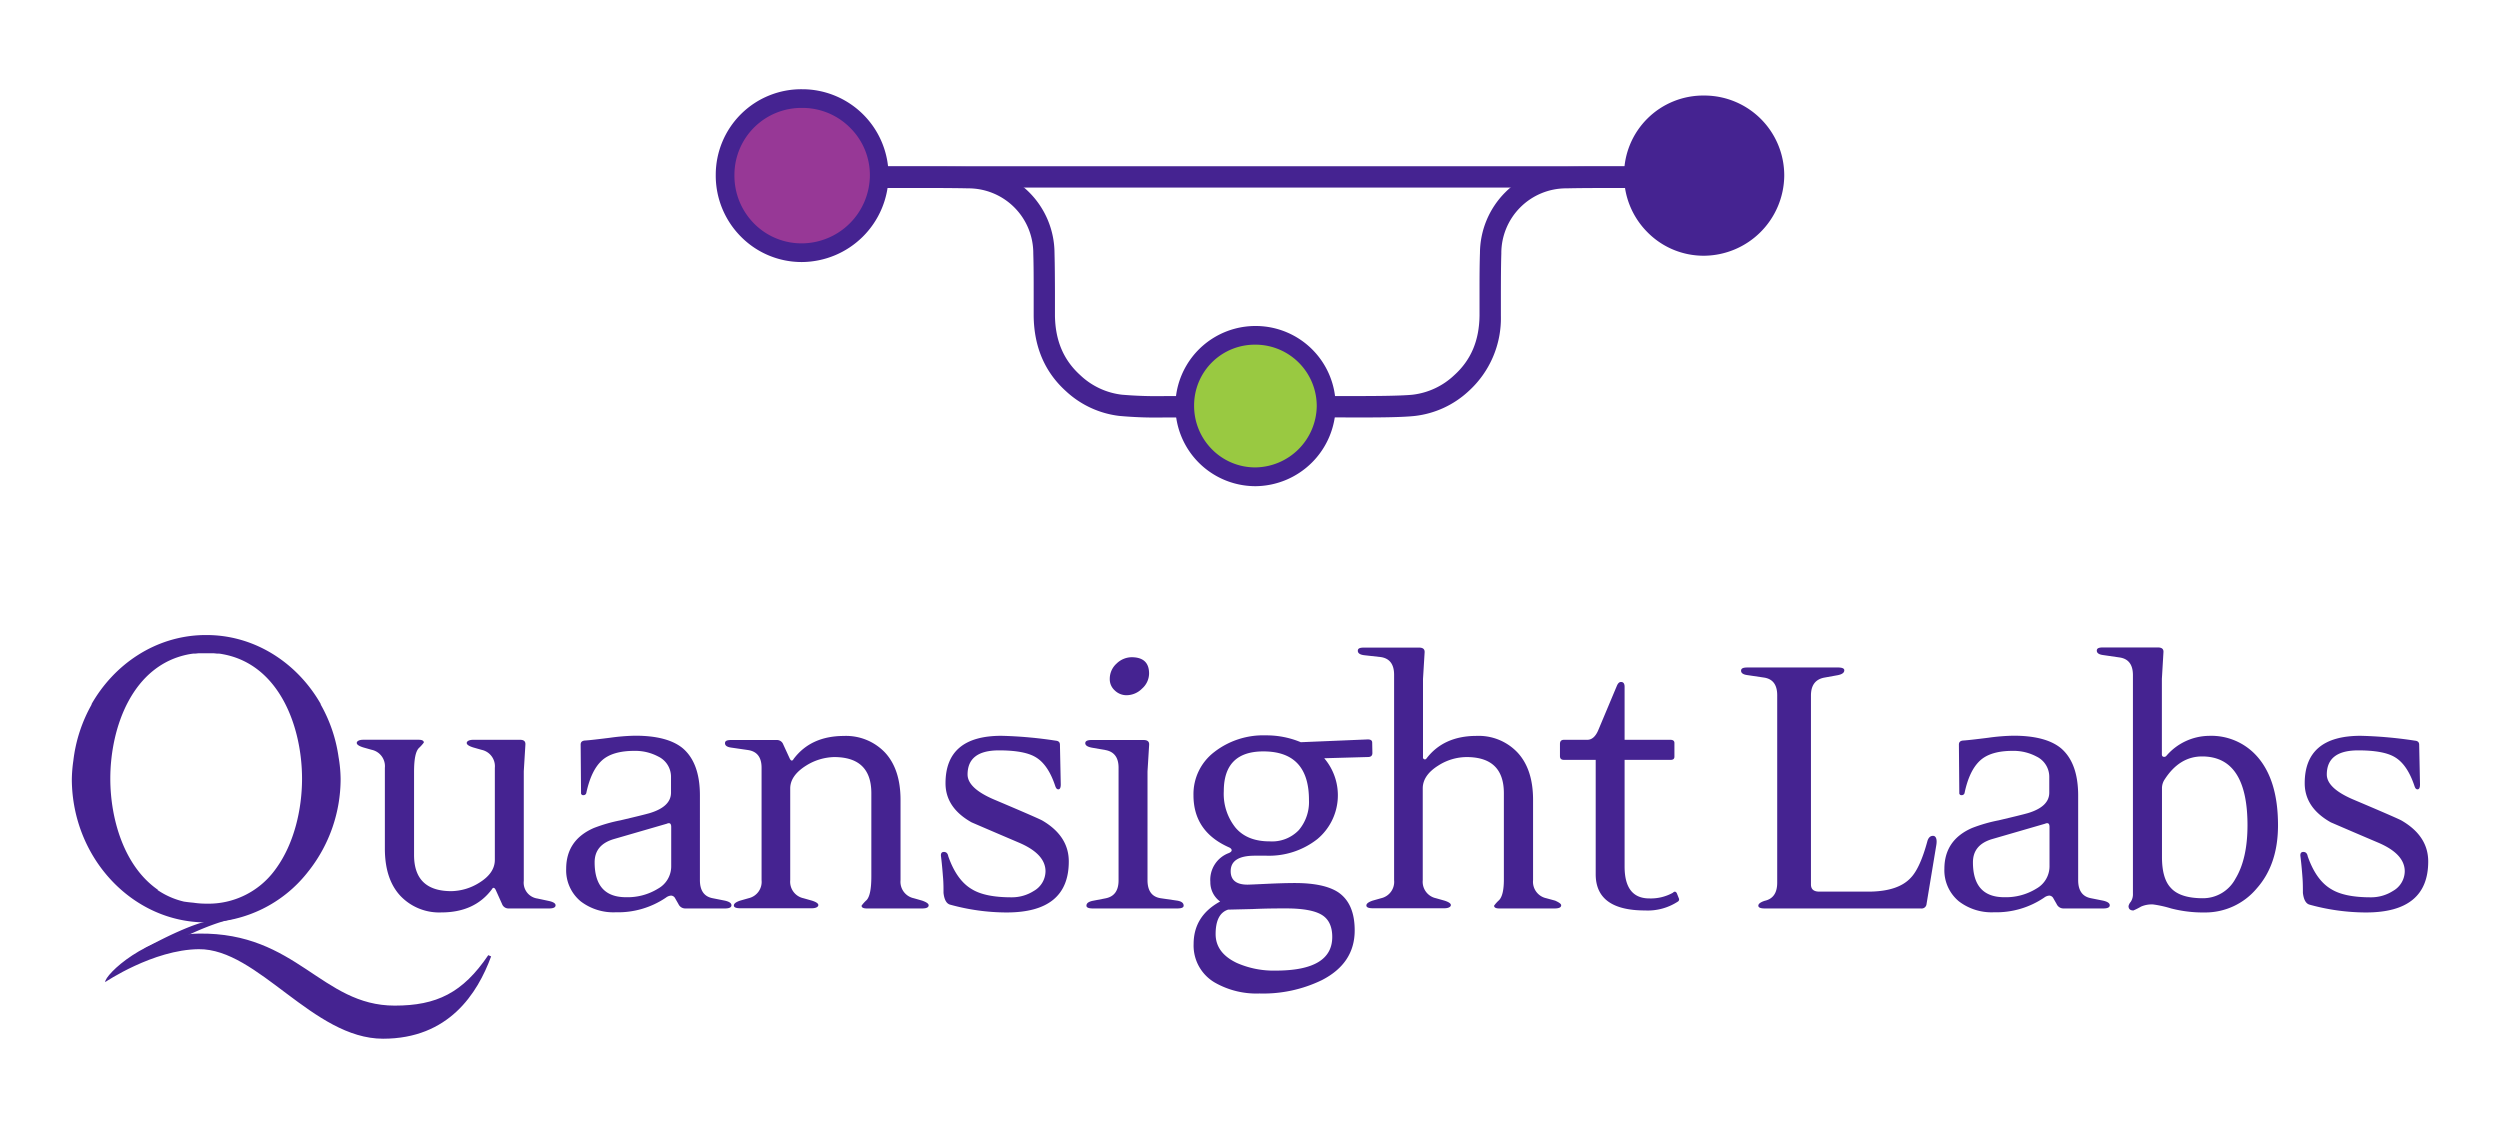 <svg id="Layer_1" data-name="Layer 1" xmlns="http://www.w3.org/2000/svg" viewBox="0 0 511.28 230.68"><defs><style>.cls-1{fill:#452391;}.cls-2{fill:#99c941;}.cls-3{fill:#973896;}</style></defs><path class="cls-1" d="M41.94,188.52c-2.37.51-7.48,2.71-12.51,5.54h3.46c5-2.71,10-5,14.08-6a15,15,0,0,0,1.62-.46Z"/><path class="cls-1" d="M21.51,200.85s9.82-6.64,19.13-6.73C52.76,194,64,212.43,78.34,212.43c13.42,0,19.3-9.22,22.1-16.83l-.58-.26c-5.22,7.72-10.57,10.32-19.14,10.32-15,0-20-15-40.06-14.73C30.05,191.06,21.41,199.35,21.51,200.85Z"/><path class="cls-1" d="M62.94,178.35c.13-.15.25-.31.37-.46a30.46,30.46,0,0,0,6.35-18.57,27.52,27.52,0,0,0-.42-4.5,30.27,30.27,0,0,0-3.75-10.91l.21.25C61,135.79,52.5,130.1,42.82,129.88h-1.3c-9.69.22-18.18,5.91-22.89,14.28l.21-.25A30.48,30.48,0,0,0,15,155.57a29.28,29.28,0,0,0-.31,3.85c.08,16.05,12.4,29.22,27.41,29.22A26.8,26.8,0,0,0,62.9,178.41ZM39.15,133.72l.38-.05.41,0,.69-.07.35,0,.44,0h1.5l.44,0,.34,0,.69.07.41,0,.38.05.43.08c11.63,2.15,16.16,15,16.16,25.45,0,6.22-1.59,13.22-5.3,18.35h0l-.33.45a16.86,16.86,0,0,1-13.87,6.76,18.31,18.31,0,0,1-2.76-.2c-.63-.05-1.26-.13-1.88-.22A16.13,16.13,0,0,1,32.19,182l.14,0c-6.93-4.77-9.77-14.46-9.77-22.76,0-10.48,4.53-23.3,16.16-25.45Z"/><path class="cls-1" d="M113.62,185.14c0,.43-.44.65-1.32.65H104a1.38,1.38,0,0,1-1.32-.9L101.38,182c-.28-.54-.55-.57-.82-.08q-3.54,4.68-10.27,4.68a10.93,10.93,0,0,1-8.42-3.4c-2.11-2.28-3.16-5.49-3.16-9.66v-16.5a3.43,3.43,0,0,0-2.71-3.7l-1.73-.49c-.87-.28-1.31-.58-1.31-.91s.44-.65,1.31-.65H85.61c.71,0,1.07.19,1.07.57a7.93,7.93,0,0,1-1,1.11c-.69.69-1,2.31-1,4.89v17q0,7.4,7.64,7.39A11.09,11.09,0,0,0,98,180.54c2.14-1.32,3.2-2.88,3.2-4.69v-18.8a3.43,3.43,0,0,0-2.71-3.7l-1.72-.49c-.88-.28-1.32-.58-1.32-.91s.44-.65,1.32-.65h9.61c.76,0,1.12.32,1.07,1l-.33,5.42v22.43a3.27,3.27,0,0,0,2.79,3.61l2.3.49C113.15,184.45,113.62,184.75,113.62,185.14Z"/><path class="cls-1" d="M149.59,185.14c0,.43-.44.65-1.31.65h-8.14a1.52,1.52,0,0,1-1.39-.9l-.66-1.15a1,1,0,0,0-.82-.58,1.9,1.9,0,0,0-1.07.41,17.43,17.43,0,0,1-10.26,3,11,11,0,0,1-7.15-2.21,8.23,8.23,0,0,1-3-6.66q0-5.91,5.67-8.37a31.87,31.87,0,0,1,5.42-1.56c3.07-.72,5.06-1.21,6-1.48,2.9-.88,4.35-2.27,4.35-4.19v-3.21a4.59,4.59,0,0,0-2.63-4.18,10,10,0,0,0-4.84-1.15c-3,0-5.25.65-6.7,2s-2.5,3.53-3.16,6.65a.59.59,0,0,1-.58.41.43.43,0,0,1-.49-.49l-.08-9.86c0-.49.27-.76.82-.82.88-.05,2.6-.25,5.18-.57a41.59,41.59,0,0,1,5.17-.42q6.57,0,9.69,2.55,3.54,3,3.53,9.69V180q0,3.21,2.63,3.7l2.47.49C149.15,184.4,149.59,184.7,149.59,185.14Zm-12.32-7.89v-8.13q0-1.06-.9-.66l-10.76,3.12q-4,1.15-4,4.77,0,7.14,6.41,7.14a11.85,11.85,0,0,0,6.57-1.76A5.21,5.21,0,0,0,137.27,177.25Z"/><path class="cls-1" d="M189.92,185.14c0,.43-.44.65-1.32.65H177.27c-.71,0-1.07-.19-1.07-.57a7.21,7.21,0,0,1,1-1.11c.68-.69,1-2.31,1-4.89v-17q0-7.4-7.63-7.39a11.26,11.26,0,0,0-5.67,1.72q-3.28,2.05-3.29,4.68V180a3.45,3.45,0,0,0,2.71,3.7l1.73.49c.87.28,1.31.58,1.31.91s-.44.65-1.31.65H151.4q-1.32,0-1.32-.57t1.32-1l1.72-.49a3.43,3.43,0,0,0,2.63-3.7V157c0-2.13-.93-3.34-2.79-3.61l-3.37-.49c-.88-.11-1.32-.41-1.32-.91s.44-.65,1.32-.65h9.28a1.36,1.36,0,0,1,1.31.9l1.32,2.87c.27.55.55.58.82.09q3.52-4.68,10.27-4.69a11,11,0,0,1,8.42,3.41q3.15,3.42,3.16,9.65V180a3.44,3.44,0,0,0,2.71,3.7l1.72.49C189.48,184.51,189.92,184.81,189.92,185.14Z"/><path class="cls-1" d="M218.58,176.18q0,10.44-12.73,10.43A43.59,43.59,0,0,1,194.27,185c-.71-.22-1.15-1-1.31-2.38,0-1,0-2-.09-3.08s-.19-2.51-.41-4.31c-.11-.66.08-1,.58-1s.79.3.9.91c1.15,3.28,2.77,5.53,4.85,6.73,1.8,1.1,4.49,1.64,8.05,1.64a8.34,8.34,0,0,0,4.6-1.31,4.68,4.68,0,0,0,2.38-4q0-3.53-5.34-5.83-4.84-2.06-9.78-4.19-5.34-3-5.33-8,0-9.69,11.41-9.7a86.77,86.77,0,0,1,11.17,1c.55.06.82.33.82.82l.17,8.13c0,.66-.17,1-.49,1s-.5-.25-.66-.74q-1.48-4.44-4.11-5.91c-1.53-.88-4-1.32-7.39-1.32q-6.4,0-6.41,4.93,0,2.79,5.34,5.09,9.45,4,10,4.36Q218.58,171,218.58,176.18Z"/><path class="cls-1" d="M242.07,185.22c0,.38-.44.57-1.31.57H223.51q-1.32,0-1.32-.57c0-.5.44-.82,1.32-1l2.54-.49q2.72-.5,2.71-3.7V157q0-3.12-2.71-3.61l-2.79-.49c-.87-.17-1.31-.47-1.31-.91s.44-.65,1.31-.65h10.6c.82,0,1.2.32,1.15,1l-.33,5.42V180c0,2.19.9,3.43,2.71,3.7l3.37.49C241.63,184.34,242.07,184.67,242.07,185.22ZM235,137.74a4.15,4.15,0,0,1-1.43,3.08,4.49,4.49,0,0,1-3.21,1.36,3.42,3.42,0,0,1-2.4-1,3.06,3.06,0,0,1-1-2.34,4.18,4.18,0,0,1,1.38-3.12,4.49,4.49,0,0,1,3.17-1.31Q235,134.46,235,137.74Z"/><path class="cls-1" d="M280.67,154c0,.54-.3.82-.9.82l-8.95.25a11.67,11.67,0,0,1-1.4,16.53A16,16,0,0,1,259,175h-2.38c-3.29,0-4.93,1.06-4.93,3.16q0,2.76,3.45,2.76c.33,0,1.67-.06,4-.17s4.25-.16,5.67-.16c4,0,6.95.63,8.87,1.89q3.38,2.3,3.37,7.8,0,6.74-6.74,10.18a27.43,27.43,0,0,1-12.73,2.72,17.13,17.13,0,0,1-9.11-2.22,8.74,8.74,0,0,1-4.36-7.89q0-5.74,5.42-8.7a4.85,4.85,0,0,1-2-4,5.83,5.83,0,0,1,3.78-5.91c.38-.16.58-.36.58-.57s-.17-.42-.51-.58c-4.86-2.14-7.3-5.69-7.3-10.68a10.82,10.82,0,0,1,4.25-8.83,16.31,16.31,0,0,1,10.52-3.41,18.24,18.24,0,0,1,7.18,1.4l13.7-.57c.6,0,.9.22.9.65Zm-8.21,37.61c0-2.13-.71-3.64-2.14-4.51s-3.86-1.32-7.31-1.32c-1.58,0-3.87,0-6.85.13l-5,.12q-2.55.83-2.55,5,0,3.85,4.35,5.91a18.64,18.64,0,0,0,7.89,1.56Q272.46,198.52,272.46,191.62Zm-4.76-28q0-9.94-9.33-9.94-8.09,0-8.09,8.13a11.06,11.06,0,0,0,2.4,7.47q2.38,2.81,7,2.8a7.56,7.56,0,0,0,5.94-2.3A8.88,8.88,0,0,0,267.7,163.62Z"/><path class="cls-1" d="M319.28,185.14c0,.43-.44.65-1.32.65H306.63c-.72,0-1.07-.19-1.07-.57a7.21,7.21,0,0,1,1-1.11q1-1,1-4.23V162.22q0-7.4-7.64-7.39a10.82,10.82,0,0,0-5.75,1.72q-3.2,2-3.2,4.68V180a3.44,3.44,0,0,0,2.71,3.7l1.73.49c.87.28,1.31.58,1.31.91s-.44.65-1.31.65H280.75c-.87,0-1.31-.19-1.31-.57s.44-.71,1.31-1l1.73-.49a3.43,3.43,0,0,0,2.63-3.7v-42c0-2.13-.91-3.34-2.71-3.61L279,134c-.88-.11-1.31-.41-1.31-.91s.43-.65,1.31-.65H290.2c.82,0,1.2.32,1.15,1l-.33,5.42v16a.39.39,0,0,0,.66.33q3.52-4.68,10.27-4.69a10.92,10.92,0,0,1,8.41,3.41q3.17,3.42,3.17,9.65V180a3.44,3.44,0,0,0,2.71,3.7l1.8.49C318.86,184.56,319.28,184.86,319.28,185.14Z"/><path class="cls-1" d="M343.34,183.71a.51.51,0,0,1-.16.65,11.25,11.25,0,0,1-6.74,1.84q-10.1,0-10.1-7.41V155.4h-6.49c-.55,0-.82-.25-.82-.77v-2.48c0-.57.27-.85.82-.85h4.76q1.39,0,2.22-1.89l3.86-9.2c.22-.49.49-.74.82-.74.5,0,.74.33.74,1V151.3h9.36c.55,0,.83.22.83.65v2.8c0,.43-.25.65-.74.65h-9.45v21.82q0,6.53,5.09,6.52a9.31,9.31,0,0,0,4.77-1.15c.33-.33.6-.3.82.08Z"/><path class="cls-1" d="M396,172.82l-2,12.07a1,1,0,0,1-1.15.9H360.92q-1.32,0-1.32-.57t1.32-1q2.54-.57,2.54-3.69V142.18q0-3.21-2.71-3.61l-3.37-.5c-.87-.11-1.31-.41-1.31-.9s.44-.66,1.31-.66h18.48q1.32,0,1.32.57c0,.5-.44.82-1.32,1l-2.71.49c-1.86.33-2.79,1.55-2.79,3.68v38.63c0,1,.58,1.47,1.73,1.47h10.26c3.95-.05,6.76-1,8.46-2.87q1.89-2,3.37-7.48c.22-.71.6-1.06,1.15-1.06S396.21,171.56,396,172.82Z"/><path class="cls-1" d="M431.47,185.14c0,.43-.44.65-1.32.65H422a1.52,1.52,0,0,1-1.39-.9l-.66-1.15a1,1,0,0,0-.82-.58,1.9,1.9,0,0,0-1.07.41,17.44,17.44,0,0,1-10.27,3,11,11,0,0,1-7.14-2.21,8.23,8.23,0,0,1-3-6.66q0-5.91,5.67-8.37a31.58,31.58,0,0,1,5.42-1.56q4.59-1.08,6-1.48c2.91-.88,4.36-2.27,4.36-4.19v-3.21a4.59,4.59,0,0,0-2.63-4.18,10,10,0,0,0-4.85-1.15c-3,0-5.24.65-6.69,2s-2.51,3.53-3.16,6.65a.59.59,0,0,1-.58.41.43.43,0,0,1-.49-.49l-.08-9.86c0-.49.27-.76.82-.82.87-.05,2.6-.25,5.17-.57a41.72,41.72,0,0,1,5.18-.42q6.57,0,9.69,2.55,3.53,3,3.53,9.69V180q0,3.21,2.63,3.7l2.46.49C431,184.4,431.47,184.7,431.47,185.14Zm-12.32-7.89v-8.13c0-.71-.3-.93-.91-.66l-10.75,3.12q-4,1.15-4,4.77,0,7.14,6.41,7.14a11.85,11.85,0,0,0,6.57-1.76A5.23,5.23,0,0,0,419.15,177.25Z"/><path class="cls-1" d="M465.88,168.79q0,8-4.35,12.9a13.71,13.71,0,0,1-10.68,4.92,26.07,26.07,0,0,1-6.82-.82,23.07,23.07,0,0,0-3.69-.82,5.45,5.45,0,0,0-2.47.44,14.15,14.15,0,0,1-1.56.79c-.65,0-1-.3-1-.9a2,2,0,0,1,.45-.86,2.8,2.8,0,0,0,.45-1.69V138.07c0-2.13-.9-3.34-2.71-3.61l-3.37-.49c-.87-.11-1.31-.41-1.31-.91s.44-.65,1.31-.65h11.17c.83,0,1.21.32,1.15,1l-.32,5.42v15.44c0,.28.1.44.32.5a.58.58,0,0,0,.58-.17,11.68,11.68,0,0,1,8.7-4.11,12.5,12.5,0,0,1,9.86,4.19Q465.89,159.52,465.88,168.79Zm-6.24,0q0-14.08-9.28-14.09-4.61,0-7.64,4.67a3.25,3.25,0,0,0-.57,1.72v14.17q0,4.42,1.8,6.31,1.89,2.13,6.57,2.13a7.52,7.52,0,0,0,6.66-4Q459.64,175.64,459.64,168.75Z"/><path class="cls-1" d="M496.6,176.18q0,10.44-12.73,10.43A43.48,43.48,0,0,1,472.29,185c-.71-.22-1.15-1-1.32-2.38,0-1,0-2-.08-3.08s-.19-2.51-.41-4.31c-.11-.66.08-1,.58-1s.79.3.9.91c1.15,3.28,2.76,5.53,4.85,6.73,1.8,1.1,4.48,1.64,8,1.64a8.31,8.31,0,0,0,4.6-1.31,4.67,4.67,0,0,0,2.39-4q0-3.53-5.34-5.83-4.85-2.06-9.78-4.19-5.34-3-5.34-8,0-9.69,11.42-9.7a86.77,86.77,0,0,1,11.17,1c.55.06.82.33.82.82l.17,8.13c0,.66-.17,1-.5,1s-.49-.25-.65-.74q-1.49-4.44-4.11-5.91c-1.53-.88-4-1.32-7.39-1.32q-6.4,0-6.41,4.93,0,2.79,5.34,5.09,9.45,4,10,4.36Q496.6,171,496.6,176.18Z"/><rect class="cls-1" x="179.9" y="34" width="154.24" height="4.36"/><path class="cls-1" d="M270.14,85.37,270.06,81c1.24,0,3.05,0,5.14,0,4.63,0,11,0,13.71-.28a14.89,14.89,0,0,0,8.51-4c3.41-3.08,5.1-7.06,5.16-12.18,0-1.64,0-3.28,0-4.92,0-2.58,0-5.25.09-7.9a17.67,17.67,0,0,1,17.56-17.56c3.14-.09,6.32-.08,9.4-.07h4v4.36c-1.33,0-2.66,0-4,0-3,0-6.19,0-9.27.07a13.26,13.26,0,0,0-13.32,13.33c-.08,2.58-.08,5.23-.09,7.78,0,1.66,0,3.31,0,5A20.12,20.12,0,0,1,300.34,80a19.34,19.34,0,0,1-10.94,5.06c-3,.34-9.21.33-14.21.31C273.12,85.36,271.33,85.35,270.14,85.37Z"/><path class="cls-1" d="M242.35,85.37c-1.22,0-2.51,0-3.89,0a82.68,82.68,0,0,1-9.55-.31A19.37,19.37,0,0,1,218,80c-4.3-3.88-6.52-9-6.6-15.36,0-1.65,0-3.31,0-5,0-2.56,0-5.2-.08-7.79a13.27,13.27,0,0,0-13.33-13.33c-3.13-.08-8.74-.08-13.24-.07-1.85,0-3.52,0-4.8,0l0-4.36h4.77c4.54,0,10.18,0,13.38.07a17.67,17.67,0,0,1,17.56,17.56c.07,2.65.08,5.32.09,7.91,0,1.64,0,3.28,0,4.91.07,5.12,1.76,9.1,5.17,12.18a14.86,14.86,0,0,0,8.51,4,84.4,84.4,0,0,0,9,.28c1.4,0,2.72,0,4,0Z"/><path class="cls-2" d="M256.86,97.52A14.47,14.47,0,0,1,242.39,82.9a14.26,14.26,0,0,1,14.67-14.32A14.46,14.46,0,0,1,271.33,83.1,14.69,14.69,0,0,1,256.86,97.52Z"/><path class="cls-1" d="M348.8,21.45A14.45,14.45,0,0,1,363.08,36a14.66,14.66,0,0,1-14.45,14.43,14.45,14.45,0,0,1-14.49-14.6A14.27,14.27,0,0,1,348.8,21.45Z"/><path class="cls-3" d="M164.39,20.16A15.75,15.75,0,0,1,179.9,36a16,16,0,0,1-15.78,15.67,15.75,15.75,0,0,1-15.74-16A15.55,15.55,0,0,1,164.39,20.16Z"/><path class="cls-1" d="M256.72,99.43a16.38,16.38,0,0,1,.08-32.76H257a16.37,16.37,0,0,1,16.16,16.45,16.54,16.54,0,0,1-16.38,16.31Zm.08-28.94a12.41,12.41,0,0,0-12.59,12.42,12.59,12.59,0,0,0,3.67,9,12.4,12.4,0,0,0,8.84,3.68v1.91l0-1.91a12.71,12.71,0,0,0,12.57-12.53A12.55,12.55,0,0,0,257,70.49Z"/><path class="cls-1" d="M348.46,52.3a16.13,16.13,0,0,1-11.53-4.8,16.38,16.38,0,0,1-4.79-11.72,16.19,16.19,0,0,1,16.39-16.24h.2A16.34,16.34,0,0,1,364.9,36,16.54,16.54,0,0,1,348.55,52.3Zm.07-28.94A12.41,12.41,0,0,0,336,35.8a12.57,12.57,0,0,0,3.68,9,12.34,12.34,0,0,0,8.82,3.67h.07a12.7,12.7,0,0,0,12.55-12.54,12.51,12.51,0,0,0-12.4-12.58Z"/><path class="cls-1" d="M164,53.59a17.44,17.44,0,0,1-12.46-5.18,17.71,17.71,0,0,1-5.16-12.69,17.49,17.49,0,0,1,17.7-17.47h.24A17.67,17.67,0,0,1,181.72,36,17.85,17.85,0,0,1,164,53.59Zm.08-31.52A13.7,13.7,0,0,0,150.2,35.75a13.89,13.89,0,0,0,4.05,10A13.63,13.63,0,0,0,164,49.77v1.91l0-1.91A14,14,0,0,0,177.9,36,13.59,13.59,0,0,0,174,26.27a13.74,13.74,0,0,0-9.72-4.2Z"/></svg>
